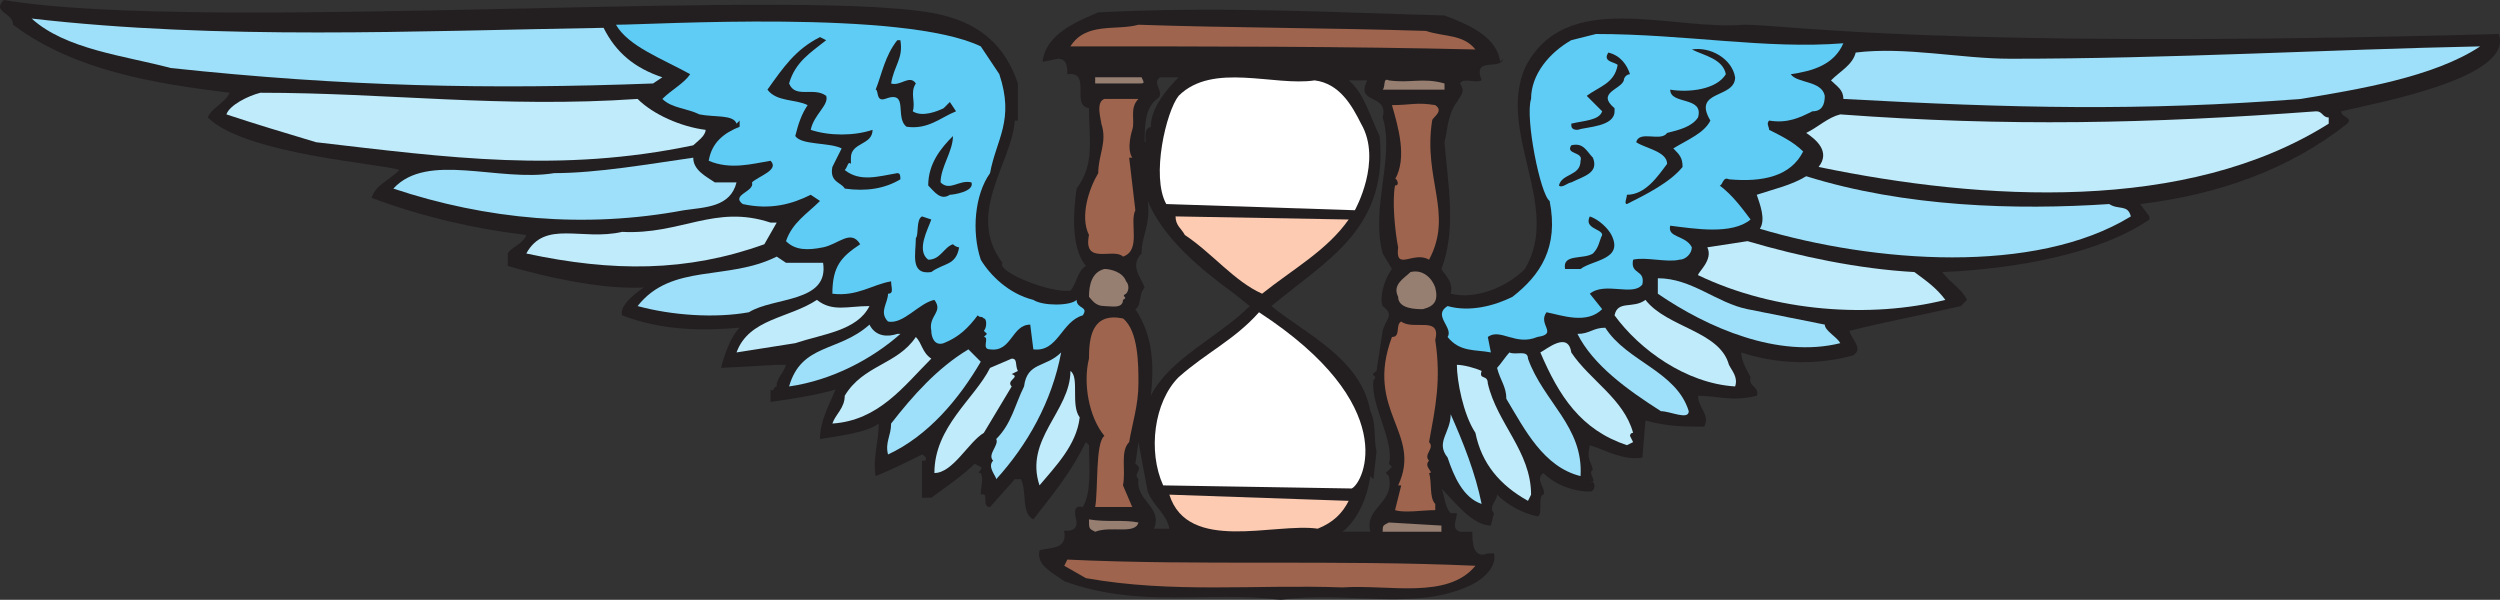 <svg xmlns="http://www.w3.org/2000/svg" width="606.478" height="145.5"><rect width="100%" height="100%" fill="#333333" stroke="none"/><path fill="#231f20" fill-rule="evenodd" d="M228.926 3.75c9 2.25 15 7.5 18 16.5v9h-.75c-.75 10.5-12 22.5-3 34.5-1.5 2.25 12 7.5 16.5 6.75 1.5-1.5 1.5-4.5 3.75-6-3.75-4.5-3-13.5-2.25-18.75 4.5-6 3-12 3-19.5-4.5-.75.75-9-5.25-8.25 0-1.5 0-3.75-2.25-3.75l-3.75.75c.75-6.75 8.25-9.75 13.5-12 30-1.5 56.25 0 84 .75 6 2.25 12.75 5.25 13.5 11.25l.75-.75c-.75 3-7.5-.75-5.25 5.25-1.5.75-4.5-.75-5.25.75 1.5 2.25 0 3-.75 4.5-2.25 3-2.25 6.75-3 9.75.75 9.75 3 21-.75 30.75.75 1.5 3 3 2.25 6 6 1.5 13.5-1.5 18-6 9-15-6.75-33 0-48.75 9.75-19.5 35.25-9 53.25-10.5 10.5 0 46.5 6 183 2.25 3.75 10.5-28.5 16.5-38.25 18.75 0 1.5 3 1.5 1.5 3-14.25 11.25-31.5 17.25-50.25 19.5l2.25 3v-.75 1.5c-12 8.25-32.25 12-50.25 12.75 2.25 3 4.5 3.75 6 6.75l-1.5 1.5c-9.75 2.25-18 3.75-27 6 0 1.5 3.75 4.5.75 6-8.25 2.25-18 2.25-27-.75 0 2.25 1.5 4.5 2.25 6-.75 2.25 2.25 2.25 1.5 4.5-6 1.5-9.75 0-14.25 0 0 3 3 4.5 1.5 7.5-4.5 0-9 0-14.25-1.5l-.75 9c-4.5.75-8.25-1.5-12.75-3-.75 3.75 0 3 .75 6-1.5.75 1.5 3-.75 3 1.5-.75 1.5 2.25 0 2.25-3.75 0-8.25-1.5-11.25-4.5-2.25 1.5.75 3.75 0 5.25-1.5 0 0 5.25-1.5 5.25-3.75-.75-7.5-3-9.75-5.25 0 1.5-2.25 3-.75 4.5l-.75 3c-4.5 0-9-6-12-9 .75 1.5.75 4.5 2.25 6h1.5c0 1.5-1.5 3.75.75 4.5h3c0 2.25 0 6.75 3.75 5.25h1.5c.75 3-2.25 6-5.25 7.5-13.5 6.75-30 1.5-46.5 3.75-18-2.25-33.75 2.25-52.5-4.5-3-2.25-6.75-3.75-6-7.5 2.25-.75 6.75 0 6-4.5-.75-.75 3 .75 3-2.25 0-.75-1.5-4.5 1.5-3.75 2.25-3.75 1.5-10.5 1.5-15l-.75-.75c-3.75 7.5-7.5 12-12.75 18.75-3-1.5-1.5-6.75-3-9.75h-1.5l-6 6.75c-2.25 0 0-3.75-2.25-3 0-2.25.75-3.75 0-5.25-1.5 0 .75-.75 0-1.5l-1.5-.75c-3 3-7.5 6-10.5 8.25h-2.25v-9h.75c.75-.75-.75-1.5-.75-1.5-3 1.5-7.5 3.75-11.25 5.25-.75-4.5.75-8.25.75-12.75-3 2.25-9.75 3-14.25 3.75 0-4.5 2.25-8.25 3.75-12-5.25 1.5-10.5 2.25-15.75 3v-3c.75.75.75-.75 1.5-.75v-1.5.75c.75-2.25 1.5-2.25 2.25-4.5h-2.25l-13.5.75c.75-3 2.25-7.5 4.5-9.75-9 .75-18.75.75-28.5-3-.75-2.25 3-5.25 5.25-6.75-13.5.75-33-5.25-33-5.25v-3c.75-1.5 3.75-2.25 4.5-4.5-12.75-1.5-25.5-4.5-37.5-9 .75-3 4.5-4.5 6.75-6.75-3.75-1.5-37.5-3.75-46.5-12.75.75-2.25 4.5-3.75 5.25-6-18-2.25-37.5-5.25-52.5-16.5 0-3-5.25-3-2.25-6 48.75 8.25 199.5-3.75 228 3.75m52.5 15c-2.25 1.5 1.5 3.75-.75 5.25-3 2.25-3 6.75-3 10.5.75 0-.75-3 1.5-3.75 0-4.5 3.75-9 6.75-12h-4.5m45.75.75c3.75 3 5.25 9 7.5 13.5 2.25 22.5-12.75 30-26.25 41.25 8.25 6.75 21.75 12.75 24 25.5 1.5 3 .75 6.75 1.5 9.75l-.75 6.75-.75-.75c-.75 5.25-3 10.5-6.75 13.5h6.75c-1.5-6 6-6.75 4.5-13.5l-.75-.75 1.5-1.5-.75-.75c1.5-5.25-4.5-14.25-3.75-20.25 1.5-1.5-1.5-.75.75-2.25l1.5-9.75c.75-3 3-3.75 0-6-.75-1.5 0-6 2.25-9l-2.25-3.75c-3-11.25 3-23.25 0-33 1.5-6-6.75-3-3.75-9h-4.5m-48.75 29.25c.75 6-1.5 8.25-1.5 12.75-3 3 0 6 .75 8.25-1.5 1.5-.75 4.5-2.25 5.25 4.5 6.75 4.5 14.25 3.75 21 4.5-9 16.5-14.25 24-21.75l-3.75-3c-8.25-6-17.25-13.5-21-22.5m-2.25 58.5-.75 5.25c2.25 1.5-.75 2.25.75 3.75-.75 5.25 6 6.75 3.75 12h3.75c-.75-3.75-3.75-5.25-5.25-9-.75-3.75-1.5-8.25-2.25-12"/><path fill="#9ee0f9" fill-rule="evenodd" d="M146.426 6.75c3 6 7.5 9.75 14.25 12l-2.25 1.5c-39.75 1.5-75 .75-117-3.75-11.25-3-25.5-4.5-33.75-12 45.75 5.25 93 3 138.75 2.25"/><path fill="#5eccf5" fill-rule="evenodd" d="M242.426 18c3.75 11.25-.75 15.75-2.25 24-3.75 5.25-4.5 14.25-2.25 21 2.25 3.75 6.75 8.25 12.75 9.75 2.25 1.5 9 1.5 10.5 0 0 2.25 3 1.5 1.5 3.75-5.25 1.5-6 9-12 8.25l-.75-6c-4.5 0-4.5 6.75-9.75 6-2.25 0 0-3-1.5-3l.75-.75-.75-.75c.75-.75.75-3 0-3-.75-.75-.75 0-1.5-.75-2.25 3-4.5 5.25-8.25 6.75-2.25.75-3-1.5-3-3-.75-3.75 3-4.5.75-7.5-3.75.75-7.5 6-11.25 5.25-2.25-2.25 0-4.5 0-6.75 1.5 0 .75-1.5.75-3-4.5.75-8.25 3.75-14.25 3 0-6.75 2.25-9 6.75-12-2.25-3.75-5.25 0-9 .75s-6.75.75-9-1.5c1.5-4.5 5.25-6.75 8.25-9.75l-2.25-1.5c-4.5 2.25-9.75 3.75-16.5 2.25-3-2.25 3-3 2.25-5.25 1.5-1.5 6.75-3 4.5-5.25-4.5.75-9.75 2.25-15 0 .75-4.5 3.75-6.75 7.5-8.25v-1.5l-.75.75c-.75-2.25-5.25-1.5-9-2.25-3-1.5-6.75-1.5-9-3.75 2.25-2.25 5.25-3.75 6.75-6-6.75-3.75-15-6.75-18-12 9 0 69.75-3.75 88.5 5.25l4.5 6.75"/><path fill="#9e644e" fill-rule="evenodd" d="M345.926 7.5c4.5 1.5 9 .75 12 4.5-31.5-.75-63.75-.75-98.25-.75 3.75-6 11.25-3.75 16.5-5.25 21.75.75 46.5.75 69.75 1.5"/><path fill="#5eccf5" fill-rule="evenodd" d="M447.176 10.5c-2.25 5.25-7.5 6.75-12.75 7.5 1.5 2.25 7.5 1.5 8.25 5.25 0 2.25-.75 3.75-3 3.75-3 1.5-6 3-10.5 2.25-.75.75 0 1.5 0 2.25 3 1.5 6 3 8.25 5.25-3 6-9.75 7.5-18 6.75-1.5-.75-1.5 1.5-2.25 1.5 3 2.25 5.25 5.25 7.5 8.25-4.5 3.75-13.5 2.25-19.5 1.5-.75 3 3.75 2.25 5.25 5.25 0 1.5-1.5 3-3 3-3 .75-8.25-.75-11.25 0-.75 3.75 3 2.25 2.25 6-2.25 3-9-.75-12.75 2.25l3 3.75c-3.75 3.75-9.75 1.5-13.5.75-2.25 3 3 5.25-2.25 6-5.25 2.25-9-2.25-12 0l.75 3.75c-3.75-.75-7.5 0-10.5-3.75 1.5-2.25-3.75-5.25 0-7.5 5.25 1.5 11.25 0 15.75-2.25 6.75-5.25 11.25-12 9-23.25-2.25-1.5-6-20.25-4.5-24.75 0-6 4.5-11.25 9.75-14.25l6-1.5c21.75 0 41.25 3.75 60 2.25"/><path fill="#231f20" fill-rule="evenodd" d="M200.426 9.75c-3.75 3-7.5 5.25-9 10.5 1.5 3.75 6 .75 9 3 .75 2.25-3 4.5-3.75 8.25 4.5 1.5 10.5 1.5 15 0 0 3.75-5.25 3-5.25 6.75v1.5c-.75-.75-.75.75-1.5 1.5 3.75 3 8.25 1.5 12.75.75.75 0 .75.75.75 1.5-3.75 2.25-8.25 3-13.5 2.25-.75-1.5-3.75-1.5-3-5.25l2.25-4.5c-3-1.5-9.75-.75-11.25-3 .75-3 1.5-5.25 3-7.5-3-1.5-7.5-.75-9.75-3.75 3.75-5.25 6.75-9.75 12.75-12.75l1.5.75m18 0c.75 4.5-1.5 6-2.25 10.5 2.25.75 4.5-2.25 6 0-1.5 2.25 0 4.5-.75 6.75 2.25 1.5 6 0 7.5-.75l1.5-1.5 1.5 2.25c-3.75 1.5-6.75 4.5-12 3.75-3-2.25.75-9-5.25-6.75-2.25.75-1.5-2.25-2.25-2.25 1.5-3.75 2.25-8.25 5.25-12h.75"/><path fill="#9ee0f9" fill-rule="evenodd" d="M601.676 11.25c-11.25 7.5-30 10.5-43.5 12.75-39 3-69.75 2.25-111 0 0-2.25-1.5-3-3-4.5 2.25-2.25 5.25-3.75 6-6.75 12-1.5 25.5 1.5 37.5 1.5 39 0 77.25-2.25 114-3"/><path fill="#231f20" fill-rule="evenodd" d="M420.926 18.75c0 5.25-10.5 3-6 10.5-1.5 3-5.25 4.5-9 6.75 1.5 1.5 2.25 2.25 2.25 4.5-3 3.75-9 6.75-13.5 9-.75 0 0-1.5 0-2.25 4.5 0 7.5-4.5 9.75-7.5 0-3-5.25-3.75-7.5-5.25.75-3 6 0 7.5-2.25 3-.75 6-1.5 7.5-3.75 1.5-5.25-6.75-3-6.75-6.75 4.5.75 11.25 0 13.5-3.75-.75-3.75-5.25-4.5-8.25-6 4.5-.75 9.75 2.25 10.5 6.75m-25.5-.75c-.75 0-1.5.75-1.5 1.5-.75 2.25-6.75 3-2.25 6.75v1.5V27c0 3.75-6.75 3.75-9 4.5-1.5 0-1.5-.75-1.5-1.5 3-.75 6.75-.75 7.5-3l-3.75-3.75c3-2.25 6.75-3 7.5-7.5-.75-.75-3.75-.75-2.25-3 3 .75 4.5 3 5.25 5.25"/><path fill="#967e71" fill-rule="evenodd" d="M276.926 18.75c.75 1.5.75 1.5-.75 1.5h-10.5v-1.5h11.25"/><path fill="#fff" fill-rule="evenodd" d="M330.176 30c5.25 9-1.5 21-1.5 21l-45.75-1.5c-3.75-6.75 0-22.5 3-26.25 8.25-8.25 23.25-2.25 33-3.75 6 .75 9 6 11.25 10.5"/><path fill="#967e71" fill-rule="evenodd" d="M350.426 20.25v1.5h-15c.75-.75 0-3 1.5-2.25 5.25.75 8.25-.75 13.5.75"/><path fill="#bfebfb" fill-rule="evenodd" d="M154.676 24c3.75 3.75 10.5 6.75 16.5 7.5 0 1.5-2.25 3-3 3.75-32.25 6.75-59.25 3-91.5-.75-7.5-2.25-15-4.5-21.75-6.75.75-2.25 5.25-4.5 8.25-5.25 30.75 0 58.5 3.75 91.5 1.5"/><path fill="#9e644e" fill-rule="evenodd" d="M276.176 24c-2.25 2.25-.75 5.25-1.5 7.5 0 0-1.5 4.5 0 6.75h-.75l1.5 12.75c-1.5 3 1.5 9.75-3 11.25-2.25-2.25-9.75 2.25-8.25-5.25-2.25-4.5 0-11.25 2.25-15 0-4.5 2.25-7.5.75-12 0-.75-1.5-5.25.75-6h8.25m72 1.5c2.25 1.5-.75 3-.75 3.75-2.25 14.25 5.25 22.5-.75 33.75-3.75-2.25-8.25 3-7.5-3-.75-3.75-1.5-11.25-.75-15 1.5 0 0-2.25 0-1.5 3-5.25.75-12.75-.75-18 4.5 0 6-.75 10.5 0"/><path fill="#bfebfb" fill-rule="evenodd" d="M564.926 28.5V30c-34.5 21.75-84 18.75-123.75 10.5 3-3.75-.75-6.75-3-8.25 3-1.5 5.25-3.75 8.25-4.5 40.5 3 75 2.25 115.5-.75 1.5 0 1.5 1.5 3 1.5"/><path fill="#231f20" fill-rule="evenodd" d="M228.176 44.25c2.25 2.25 4.5-.75 7.5 0 .75 2.25-4.5 3-5.25 3-2.25 1.5-3.75-.75-5.25-2.25 0-5.25 3-9 6-12 0 3.75-3 7.5-3 11.25m158.25-6c1.5 3.75-2.25 4.5-5.25 6-.75 0-2.25 1.5-3 .75.75-3 5.25-2.25 5.25-6 .75-2.25-3.75-1.5-2.25-3.75 3-.75 3.75 1.5 5.25 3"/><path fill="#9ee0f9" fill-rule="evenodd" d="M173.426 44.25h5.25c-1.5 6-7.5 6-12.75 6.75-24 4.5-48 2.25-70.5-5.25 8.25-9 25.5-1.5 39-3.75 10.5 0 23.25-2.25 33.75-3.75 0 3 3 4.5 5.25 6m338.25 5.25c2.25 1.5 4.5 0 5.25 3-23.25 14.25-62.25 11.25-90 3 1.5-2.25 0-6-.75-8.25 4.5-1.5 8.25-2.25 12-4.5 24 7.5 51 8.25 73.5 6.75"/><path fill="#bfebfb" fill-rule="evenodd" d="m188.426 54-3 5.25c-18.75 6.75-36.75 6.75-57.75 2.25 4.5-8.25 13.5-3 23.25-5.25 14.25.75 22.5-6.75 36-2.25h1.5"/><path fill="#231f20" fill-rule="evenodd" d="M225.926 53.25c-.75 2.25-3.75 7.5-.75 9.75 3 0 3.75-3 6-3.75.75.75 1.5.75 1.5.75-.75 4.5-3.75 3.75-6.75 6-5.25.75-3.75-4.5-3.75-8.25.75-.75 0-4.5 1.5-5.25l2.25.75"/><path fill="#fccbb2" fill-rule="evenodd" d="M327.176 53.25c-5.25 7.5-13.5 12-21 18-6.75-3-12-9.75-18.75-14.25-.75-1.5-2.25-2.25-2.25-4.5l42 .75"/><path fill="#231f20" fill-rule="evenodd" d="M390.926 57c3 6-4.5 6-7.5 8.25h-3.75c-.75-3.75 4.5-2.25 6.75-3.75 1.5-1.5 1.5-3 2.25-4.5 0-1.5-4.5-1.5-3-4.5 2.25.75 4.5 3 5.25 4.5"/><path fill="#bfebfb" fill-rule="evenodd" d="M464.426 66c3 2.25 5.25 3.75 7.5 6.75-18 4.5-41.25 3-60-6 0-.75 3.75-3.75 2.25-6.75l9.75-1.5c12.75 3.75 27 6.75 40.5 7.5"/><path fill="#9ee0f9" fill-rule="evenodd" d="M190.676 63.75h9c1.5 9.75-12 8.25-18 12-8.25 1.5-18.75.75-27-1.5 8.25-10.5 21.75-6 33.75-12l2.25 1.5"/><path fill="#967e71" fill-rule="evenodd" d="M273.176 68.25c.75.75.75 2.25 0 3-1.5.75.75.75-.75 1.5 0 2.25-3 1.5-4.5 1.5-2.25 0-3-1.5-3.75-2.25 0-3 .75-6 3.75-6.75 1.5 0 4.5.75 5.25 3m75 1.5c.75 3 0 4.5-3 5.25-1.5 0-6 0-6-3-1.5-3 1.5-4.5 3-6 3-.75 5.25 1.5 6 3.75"/><path fill="#9ee0f9" fill-rule="evenodd" d="m423.926 75 18.75 3.75c0 1.5 3 3 3.75 4.5-15 3.75-32.25-3.75-44.25-12V67.5c8.25 0 14.25 6 21.75 7.5"/><path fill="#bfebfb" fill-rule="evenodd" d="M210.926 74.25c-3 6-11.25 6.75-18 9l-14.25 2.25c3-8.25 12.75-8.25 19.5-12.75 3.75 3 7.5 1.5 12.75 1.5m208.5 14.25c.75 1.5 2.25 3 1.5 5.25-12-.75-23.25-9-29.25-17.25.75-3.75 4.5-1.5 7.5-3.75 5.25 6.75 18 7.5 20.25 15.75"/><path fill="#fff" fill-rule="evenodd" d="m327.926 118.5-45.75-.75c-3.75-8.25-2.25-20.25 3.75-26.25 6.75-6 13.5-9 19.5-15.75 34.5 22.5 25.5 41.25 22.5 42.75"/><path fill="#9e644e" fill-rule="evenodd" d="M276.176 93c0 5.25-1.5 9.75-2.25 14.25-2.25 2.25-.75 6.75-1.5 10.5l2.25 5.25h-9c.75-3.75 0-15.75 2.25-17.25-3.75-4.5-5.25-12.75-3.75-18.75l-.75-.75.75.75c0-5.25.75-11.25 8.25-9.75 3.75 3 3.75 11.25 3.75 15.75m72-10.5c1.5 9.75 0 16.5-1.5 24.75 1.5 1.5-1.5 3 0 4.5-1.5 1.5 1.5 3 0 3 .75 2.25 0 6 1.5 7.5v1.5c-3 0-7.5.75-9.75 0l1.5-6h-.75c6-12.75-8.25-18-1.5-36 2.25 0 .75-3 2.25-3.75 3 2.25 9.75-1.5 8.25 4.5"/><path fill="#9ee0f9" fill-rule="evenodd" d="M217.676 81h.75c-6.75 6-16.5 11.25-27 12.75 3-10.5 12-8.25 19.5-15 1.5 3 4.5 3 6.75 2.25m171.75-1.5c5.25 8.25 17.25 10.5 20.25 20.25 0 2.25-4.5 0-6.75 0-8.25-5.25-16.5-11.25-20.25-18.75 3 0 3.75-1.5 6.75-1.5"/><path fill="#bfebfb" fill-rule="evenodd" d="M225.926 87c-6.75 6.75-12.75 15-24 15.75.75-2.25 3-3.75 3-6.75 4.5-7.5 12.75-7.5 17.25-14.25 1.5 1.5 1.5 3.75 3.75 5.25m155.25-1.5c4.5 6.75 12.75 11.25 15 19.5-.75 0-.75.75-.75.75l.75 1.5-1.5.75c-11.25-3.75-16.5-12-21-22.5 1.5-.75 6.75-5.25 7.5 0"/><path fill="#9ee0f9" fill-rule="evenodd" d="M237.926 87.75c-5.25 9-12.75 18-22.5 22.5-.75-3 .75-4.5.75-7.5 5.25-6.75 11.25-13.5 18.75-18l3 3m132.75-.75c3.75 10.5 13.5 16.5 12.75 28.5-9-2.25-13.5-11.25-18-18.75 0-3-1.5-4.5-2.25-7.5.75-.75 2.25-3 3-3.75 1.5.75 4.5-.75 4.5 1.5m-129 29.25c0-.75-2.25-3-.75-4.5-1.5-1.5 1.5-3.75.75-5.25 3.75-3.75 4.5-8.25 6.75-12.75.75-6 5.25-4.5 9-8.25-2.25 12-8.25 22.5-15.75 30.75"/><path fill="#bfebfb" fill-rule="evenodd" d="m246.926 90-1.5.75c2.25.75-1.5 1.5 0 3l-6.75 11.25c-3.75 2.25-7.5 9.75-12 9.75 0-11.25 9.75-18 13.5-25.5l5.25-2.25c1.5 0 .75 1.5 1.5 3m114 3c2.25 9.75 10.5 16.5 10.5 27l-.75 1.5c-6.75-3.75-11.25-9-12.75-16.5-3-4.5-4.5-12.75-4.5-16.5 1.5 0 4.5.75 6 1.5-.75 2.25 1.5.75 1.5 3m-99 8.25c-.75 6.75-6 12-9.75 16.5-3.75-11.25 7.5-18 7.5-27.75 2.25 1.5 0 8.25 2.25 11.25"/><path fill="#9ee0f9" fill-rule="evenodd" d="M359.426 122.25c-4.5-1.5-6.75-6.75-8.25-11.25-3-3.75.75-6 .75-10.5 3 6.75 6 14.25 7.5 21.75"/><path fill="#fccbb2" fill-rule="evenodd" d="M327.176 121.5c-1.5 3-3.75 5.25-7.5 6.75-10.5-1.5-31.5 6-36-8.25l43.5 1.5"/><path fill="#967e71" fill-rule="evenodd" d="M276.176 126.75c-.75 3-6.75.75-10.5 2.25-1.5-.75-1.5-.75-1.5-3 4.5.75 8.25 0 12 .75m73.5 2.25h-14.25c0-1.5 0-1.5 1.5-2.25l12.75.75v1.5"/><path fill="#9e644e" fill-rule="evenodd" d="M357.926 137.25c-6.75 8.25-21 4.5-32.25 5.25-21-.75-41.25 1.5-62.25-2.25l-5.25-3 .75-1.5c31.5 1.5 65.25 0 99 1.5"/></svg>
